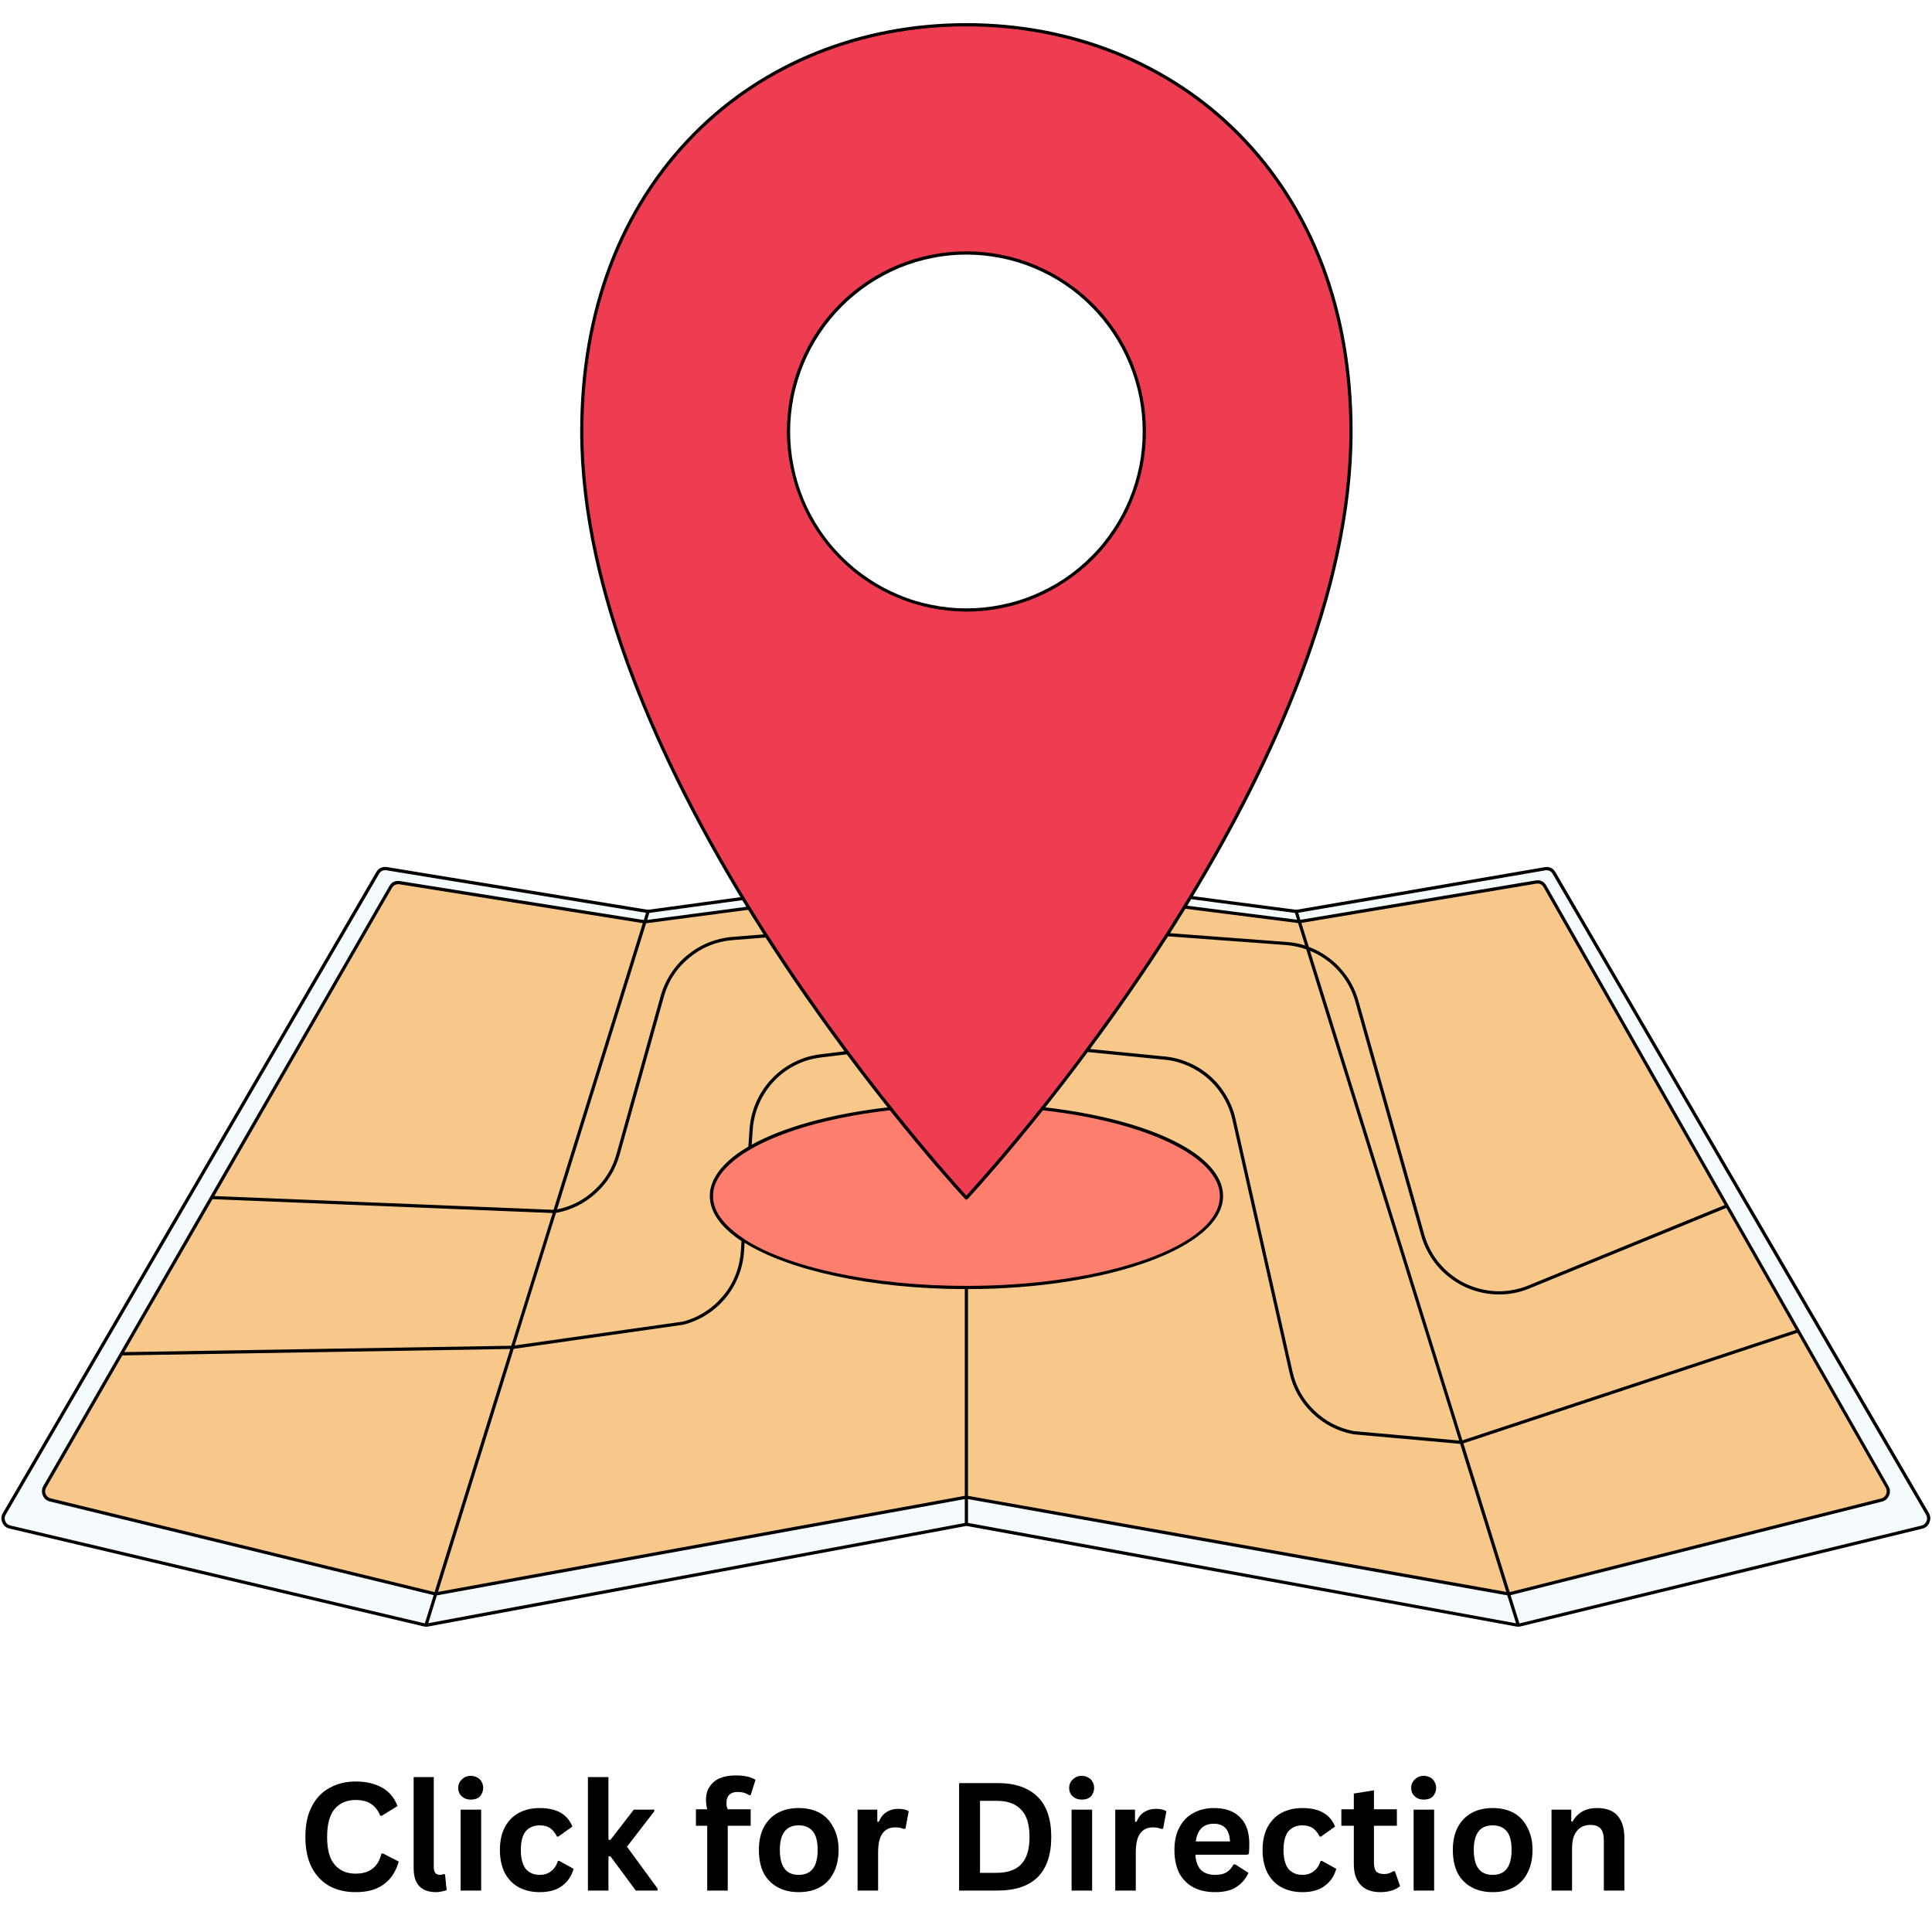 <svg version="1.0" preserveAspectRatio="xMidYMid meet" height="100" viewBox="0 0 75 75" zoomAndPan="magnify" width="100" xmlns:xlink="http://www.w3.org/1999/xlink" xmlns="http://www.w3.org/2000/svg"><defs><g></g><clipPath id="c481ba3bec"><path clip-rule="nonzero" d="M 0 33 L 75 33 L 75 63.148 L 0 63.148 Z M 0 33"></path></clipPath><clipPath id="cc5cee6e9e"><path clip-rule="nonzero" d="M 22 0.898 L 53 0.898 L 53 47 L 22 47 Z M 22 0.898"></path></clipPath><clipPath id="0f050dfb65"><path clip-rule="nonzero" d="M 0 0.898 L 75 0.898 L 75 63.148 L 0 63.148 Z M 0 0.898"></path></clipPath></defs><rect fill-opacity="1" height="90" y="-7.5" fill="#ffffff" width="90" x="-7.5"></rect><rect fill-opacity="1" height="90" y="-7.5" fill="#ffffff" width="90" x="-7.5"></rect><g clip-path="url(#c481ba3bec)"><path fill-rule="nonzero" fill-opacity="1" d="M 74.605 59.281 L 59.012 63.078 C 58.965 63.09 58.918 63.09 58.867 63.082 L 37.578 59.184 C 37.539 59.176 37.496 59.176 37.453 59.184 L 16.605 63.082 C 16.559 63.09 16.512 63.09 16.465 63.078 L 0.387 59.281 C 0.273 59.254 0.195 59.188 0.148 59.078 C 0.102 58.969 0.109 58.867 0.168 58.766 L 14.66 33.891 C 14.738 33.754 14.859 33.695 15.016 33.723 L 25.109 35.375 C 25.141 35.379 25.176 35.379 25.211 35.375 L 28.844 34.875 C 31.379 39.02 34.27 42.895 37.516 46.504 C 40.773 42.883 43.672 38.996 46.211 34.84 L 50.266 35.375 C 50.301 35.383 50.332 35.379 50.367 35.375 L 59.973 33.727 C 60.129 33.699 60.25 33.754 60.332 33.895 L 74.824 58.77 C 74.883 58.867 74.891 58.973 74.844 59.082 C 74.797 59.188 74.719 59.254 74.605 59.281 Z M 74.605 59.281" fill="#f5fafc"></path></g><path fill-rule="nonzero" fill-opacity="1" d="M 73.039 58.23 L 58.633 61.859 C 58.586 61.871 58.539 61.875 58.488 61.863 L 37.578 58.129 C 37.535 58.125 37.496 58.125 37.453 58.129 L 16.984 61.863 C 16.938 61.875 16.891 61.871 16.844 61.859 L 1.957 58.23 C 1.844 58.203 1.766 58.137 1.719 58.027 C 1.676 57.922 1.68 57.816 1.738 57.715 L 15.164 34.438 C 15.242 34.297 15.363 34.242 15.52 34.266 L 24.984 35.777 C 25.02 35.785 25.051 35.785 25.086 35.781 L 29.074 35.25 C 31.555 39.254 34.371 43.004 37.516 46.504 C 40.676 42.992 43.496 39.23 45.984 35.211 L 50.387 35.773 C 50.422 35.777 50.457 35.773 50.488 35.77 L 59.617 34.242 C 59.777 34.215 59.898 34.27 59.977 34.41 L 73.254 57.719 C 73.312 57.82 73.32 57.926 73.273 58.031 C 73.23 58.137 73.148 58.203 73.039 58.23 Z M 73.039 58.23" fill="#f7c88a"></path><g clip-path="url(#cc5cee6e9e)"><path fill-rule="nonzero" fill-opacity="1" d="M 37.516 0.961 C 29.273 0.961 22.59 6.996 22.59 16.75 C 22.59 30.523 37.516 46.504 37.516 46.504 C 37.516 46.504 52.445 30.523 52.445 16.75 C 52.445 6.996 45.762 0.961 37.516 0.961 Z M 37.516 23.68 C 37.062 23.68 36.613 23.637 36.168 23.547 C 35.723 23.457 35.293 23.328 34.875 23.152 C 34.453 22.98 34.055 22.766 33.68 22.512 C 33.301 22.258 32.953 21.973 32.633 21.652 C 32.312 21.328 32.027 20.98 31.773 20.602 C 31.523 20.223 31.309 19.824 31.137 19.402 C 30.961 18.98 30.832 18.547 30.742 18.102 C 30.652 17.656 30.609 17.203 30.609 16.75 C 30.609 16.297 30.656 15.844 30.742 15.398 C 30.832 14.953 30.961 14.52 31.137 14.098 C 31.309 13.676 31.523 13.277 31.773 12.898 C 32.027 12.523 32.312 12.172 32.633 11.852 C 32.953 11.527 33.301 11.242 33.68 10.988 C 34.059 10.734 34.453 10.523 34.875 10.348 C 35.293 10.172 35.723 10.043 36.168 9.953 C 36.613 9.863 37.062 9.82 37.516 9.82 C 37.969 9.82 38.418 9.863 38.863 9.953 C 39.309 10.043 39.742 10.172 40.16 10.348 C 40.578 10.523 40.977 10.734 41.355 10.988 C 41.73 11.242 42.078 11.527 42.402 11.852 C 42.723 12.172 43.008 12.523 43.258 12.898 C 43.512 13.277 43.723 13.676 43.898 14.098 C 44.07 14.52 44.203 14.953 44.289 15.398 C 44.379 15.844 44.422 16.297 44.422 16.75 C 44.422 17.207 44.379 17.656 44.289 18.102 C 44.203 18.547 44.07 18.98 43.898 19.402 C 43.723 19.824 43.512 20.223 43.258 20.602 C 43.008 20.98 42.723 21.328 42.402 21.652 C 42.078 21.973 41.73 22.258 41.355 22.512 C 40.977 22.766 40.578 22.98 40.16 23.152 C 39.742 23.328 39.309 23.457 38.863 23.547 C 38.418 23.637 37.969 23.68 37.516 23.68 Z M 37.516 23.68" fill="#ee3c51"></path></g><path fill-rule="nonzero" fill-opacity="1" d="M 47.418 46.43 C 47.418 48.391 42.984 49.98 37.516 49.98 C 32.047 49.98 27.617 48.391 27.617 46.43 C 27.617 44.836 30.543 43.484 34.57 43.035 C 36.305 45.207 37.516 46.504 37.516 46.504 C 37.516 46.504 38.727 45.207 40.461 43.035 C 44.492 43.484 47.418 44.836 47.418 46.43 Z M 47.418 46.43" fill="#ff7e6d"></path><g clip-path="url(#0f050dfb65)"><path fill-rule="nonzero" fill-opacity="1" d="M 37.516 23.742 C 37.973 23.742 38.426 23.699 38.875 23.609 C 39.324 23.52 39.762 23.387 40.184 23.211 C 40.605 23.035 41.008 22.82 41.387 22.562 C 41.77 22.309 42.121 22.02 42.445 21.695 C 42.77 21.371 43.059 21.016 43.312 20.637 C 43.566 20.254 43.781 19.852 43.953 19.426 C 44.129 19 44.262 18.566 44.352 18.113 C 44.441 17.664 44.484 17.211 44.484 16.75 C 44.484 16.289 44.441 15.836 44.352 15.387 C 44.262 14.934 44.129 14.5 43.953 14.074 C 43.781 13.648 43.566 13.246 43.312 12.863 C 43.059 12.484 42.77 12.129 42.445 11.805 C 42.121 11.48 41.77 11.191 41.387 10.938 C 41.008 10.68 40.605 10.465 40.184 10.289 C 39.762 10.113 39.324 9.98 38.875 9.891 C 38.426 9.801 37.973 9.758 37.516 9.758 C 37.059 9.758 36.605 9.801 36.156 9.891 C 35.707 9.98 35.273 10.113 34.848 10.289 C 34.426 10.465 34.023 10.68 33.645 10.938 C 33.266 11.191 32.914 11.48 32.59 11.805 C 32.266 12.129 31.977 12.484 31.723 12.863 C 31.469 13.246 31.254 13.648 31.078 14.074 C 30.902 14.5 30.77 14.938 30.68 15.387 C 30.594 15.836 30.547 16.289 30.547 16.75 C 30.547 17.211 30.594 17.664 30.684 18.113 C 30.773 18.562 30.906 19 31.082 19.426 C 31.254 19.848 31.469 20.25 31.723 20.633 C 31.98 21.016 32.266 21.367 32.59 21.691 C 32.914 22.016 33.266 22.309 33.648 22.562 C 34.027 22.816 34.43 23.031 34.852 23.207 C 35.273 23.383 35.707 23.516 36.156 23.605 C 36.605 23.695 37.059 23.742 37.516 23.742 Z M 37.516 9.883 C 37.965 9.883 38.41 9.926 38.852 10.016 C 39.293 10.102 39.719 10.234 40.137 10.406 C 40.551 10.578 40.945 10.789 41.32 11.039 C 41.691 11.289 42.039 11.574 42.355 11.895 C 42.676 12.215 42.957 12.559 43.207 12.934 C 43.457 13.309 43.668 13.707 43.84 14.121 C 44.012 14.539 44.141 14.969 44.23 15.41 C 44.316 15.852 44.359 16.301 44.359 16.75 C 44.359 17.203 44.316 17.648 44.23 18.09 C 44.141 18.531 44.012 18.961 43.84 19.379 C 43.668 19.797 43.457 20.191 43.207 20.566 C 42.957 20.941 42.676 21.289 42.355 21.605 C 42.039 21.926 41.691 22.211 41.32 22.461 C 40.945 22.711 40.551 22.922 40.137 23.094 C 39.719 23.27 39.293 23.398 38.852 23.484 C 38.41 23.574 37.965 23.617 37.516 23.617 C 37.066 23.617 36.621 23.574 36.18 23.484 C 35.742 23.398 35.312 23.27 34.898 23.094 C 34.48 22.922 34.086 22.711 33.715 22.461 C 33.34 22.211 32.996 21.926 32.676 21.605 C 32.359 21.289 32.074 20.941 31.824 20.566 C 31.574 20.191 31.363 19.793 31.191 19.379 C 31.02 18.961 30.891 18.531 30.805 18.09 C 30.715 17.648 30.672 17.199 30.672 16.75 C 30.672 16.301 30.719 15.852 30.805 15.41 C 30.895 14.969 31.023 14.539 31.195 14.125 C 31.367 13.707 31.578 13.312 31.828 12.938 C 32.078 12.562 32.363 12.215 32.68 11.895 C 32.996 11.578 33.344 11.293 33.715 11.043 C 34.09 10.793 34.484 10.582 34.898 10.406 C 35.312 10.234 35.742 10.105 36.184 10.016 C 36.621 9.926 37.066 9.883 37.516 9.883 Z M 74.879 58.734 L 60.383 33.859 C 60.289 33.699 60.148 33.633 59.961 33.664 L 50.359 35.312 C 50.328 35.316 50.301 35.316 50.273 35.312 L 46.312 34.789 C 49.383 29.711 52.508 23.004 52.508 16.75 C 52.508 12.062 50.988 8.055 48.117 5.152 C 45.398 2.41 41.633 0.898 37.516 0.898 C 33.398 0.898 29.633 2.41 26.918 5.152 C 24.043 8.055 22.523 12.062 22.523 16.75 C 22.523 23.02 25.668 29.746 28.742 34.828 L 25.203 35.312 C 25.176 35.316 25.148 35.316 25.117 35.312 L 15.027 33.66 C 14.84 33.633 14.699 33.699 14.605 33.859 L 0.113 58.734 C 0.043 58.852 0.035 58.977 0.09 59.102 C 0.145 59.23 0.238 59.309 0.375 59.34 L 16.449 63.137 C 16.465 63.141 16.48 63.145 16.5 63.145 C 16.504 63.148 16.512 63.152 16.516 63.152 C 16.523 63.156 16.531 63.156 16.535 63.156 C 16.547 63.156 16.555 63.152 16.562 63.148 C 16.582 63.148 16.602 63.145 16.621 63.141 L 37.465 59.246 C 37.5 59.238 37.535 59.238 37.57 59.246 L 58.859 63.141 C 58.875 63.145 58.895 63.145 58.91 63.145 C 58.918 63.152 58.93 63.156 58.941 63.156 C 58.949 63.156 58.953 63.156 58.961 63.152 C 58.965 63.152 58.973 63.148 58.977 63.145 C 58.992 63.145 59.012 63.141 59.027 63.137 L 74.621 59.344 C 74.754 59.312 74.848 59.23 74.898 59.105 C 74.953 58.977 74.945 58.855 74.879 58.734 Z M 58.605 61.801 L 56.809 56.031 L 69.777 51.738 L 73.203 57.75 C 73.25 57.832 73.254 57.918 73.219 58.008 C 73.18 58.094 73.117 58.148 73.023 58.172 L 58.621 61.801 C 58.613 61.801 58.609 61.801 58.605 61.801 Z M 16.855 61.801 L 1.973 58.168 C 1.879 58.148 1.812 58.09 1.777 58.004 C 1.738 57.914 1.746 57.832 1.793 57.746 L 4.75 52.617 L 19.809 52.367 L 16.871 61.801 C 16.867 61.801 16.863 61.801 16.855 61.801 Z M 25.094 35.84 L 29.043 35.32 C 29.074 35.371 29.105 35.422 29.141 35.477 C 29.172 35.523 29.199 35.574 29.23 35.621 C 29.289 35.715 29.348 35.812 29.41 35.906 L 29.438 35.949 C 29.504 36.059 29.574 36.168 29.641 36.273 L 28.418 36.371 C 28.102 36.398 27.793 36.473 27.496 36.594 C 27.199 36.715 26.926 36.879 26.68 37.082 C 26.43 37.285 26.219 37.523 26.043 37.793 C 25.867 38.062 25.734 38.352 25.648 38.66 L 23.93 44.805 C 23.777 45.348 23.492 45.816 23.078 46.199 C 22.664 46.586 22.18 46.836 21.625 46.949 L 25.082 35.84 C 25.086 35.84 25.09 35.844 25.094 35.84 Z M 45.344 36.348 L 49.938 36.688 C 50.203 36.711 50.457 36.766 50.707 36.852 L 56.645 55.922 L 52.555 55.555 C 51.965 55.441 51.453 55.176 51.023 54.758 C 50.59 54.34 50.309 53.836 50.176 53.25 L 47.965 43.449 C 47.895 43.125 47.773 42.824 47.605 42.539 C 47.438 42.254 47.23 42 46.984 41.781 C 46.734 41.562 46.461 41.387 46.16 41.258 C 45.855 41.125 45.539 41.043 45.211 41.012 L 42.316 40.723 C 42.359 40.664 42.402 40.609 42.441 40.551 C 42.641 40.285 42.836 40.012 43.039 39.734 C 43.09 39.66 43.141 39.59 43.195 39.516 C 43.402 39.223 43.613 38.922 43.828 38.617 L 43.922 38.477 C 44.148 38.152 44.375 37.82 44.598 37.484 C 44.613 37.461 44.629 37.438 44.645 37.418 C 44.723 37.301 44.797 37.184 44.875 37.066 L 44.898 37.031 C 44.941 36.965 44.988 36.898 45.031 36.828 C 45.098 36.727 45.168 36.621 45.234 36.516 L 45.281 36.445 L 45.332 36.367 Z M 69.715 51.629 L 56.77 55.914 L 50.855 36.91 C 51.285 37.086 51.652 37.348 51.961 37.691 C 52.27 38.039 52.488 38.438 52.613 38.883 L 55.168 47.957 C 55.227 48.172 55.309 48.375 55.414 48.57 C 55.516 48.766 55.637 48.949 55.781 49.121 C 55.922 49.289 56.078 49.445 56.254 49.578 C 56.426 49.715 56.613 49.832 56.812 49.93 C 57.012 50.027 57.219 50.105 57.43 50.156 C 57.645 50.211 57.863 50.242 58.086 50.25 C 58.305 50.258 58.523 50.242 58.742 50.203 C 58.957 50.164 59.172 50.102 59.375 50.016 L 67.016 46.891 Z M 37.578 46.531 L 37.617 46.492 L 37.652 46.453 L 37.668 46.43 C 38 46.07 39.074 44.875 40.488 43.102 C 44.531 43.559 47.355 44.926 47.355 46.43 C 47.355 48.352 42.941 49.918 37.516 49.918 C 33.809 49.918 30.574 49.188 28.898 48.109 C 28.895 48.105 28.891 48.098 28.887 48.094 C 28.301 47.715 27.918 47.301 27.762 46.879 C 27.758 46.867 27.754 46.855 27.75 46.848 C 27.742 46.816 27.73 46.789 27.723 46.758 C 27.711 46.715 27.703 46.672 27.695 46.629 C 27.691 46.613 27.691 46.598 27.688 46.582 C 27.684 46.531 27.68 46.48 27.68 46.43 C 27.68 46.387 27.68 46.34 27.688 46.297 C 27.688 46.285 27.688 46.273 27.691 46.262 C 27.695 46.23 27.699 46.195 27.707 46.16 C 27.711 46.152 27.715 46.141 27.715 46.129 C 27.727 46.094 27.734 46.055 27.75 46.02 L 27.754 46.004 C 28.227 44.672 30.887 43.516 34.543 43.102 C 35.961 44.879 37.035 46.074 37.363 46.434 L 37.371 46.441 L 37.418 46.492 L 37.441 46.516 L 37.453 46.531 L 37.469 46.547 C 37.5 46.582 37.531 46.582 37.562 46.547 Z M 8.25 46.551 L 21.453 47.09 L 19.848 52.242 L 4.824 52.488 Z M 21.582 47.086 C 22.176 46.977 22.691 46.719 23.137 46.316 C 23.582 45.91 23.887 45.418 24.051 44.836 L 25.77 38.695 C 25.941 38.086 26.27 37.582 26.758 37.18 C 27.242 36.777 27.801 36.551 28.43 36.496 L 29.719 36.395 C 29.812 36.539 29.906 36.684 30 36.828 C 30.145 37.051 30.289 37.27 30.434 37.484 C 30.441 37.496 30.445 37.504 30.453 37.512 C 30.691 37.871 30.93 38.219 31.168 38.562 L 31.227 38.648 C 31.461 38.984 31.691 39.309 31.918 39.629 C 31.953 39.676 31.984 39.719 32.02 39.766 C 32.258 40.098 32.492 40.418 32.723 40.73 C 32.742 40.758 32.762 40.785 32.781 40.812 L 31.855 40.926 C 31.492 40.969 31.148 41.074 30.824 41.238 C 30.5 41.402 30.211 41.613 29.961 41.879 C 29.707 42.145 29.508 42.445 29.359 42.777 C 29.211 43.113 29.125 43.461 29.098 43.828 L 29.051 44.512 C 28.445 44.863 28.012 45.258 27.77 45.672 L 27.77 45.676 C 27.75 45.707 27.734 45.738 27.719 45.766 C 27.711 45.781 27.703 45.797 27.695 45.812 C 27.684 45.836 27.672 45.863 27.664 45.891 C 27.656 45.91 27.648 45.93 27.641 45.949 C 27.633 45.973 27.625 45.996 27.617 46.02 C 27.609 46.043 27.602 46.066 27.598 46.09 C 27.594 46.113 27.586 46.133 27.582 46.152 C 27.578 46.184 27.574 46.211 27.566 46.238 C 27.566 46.258 27.562 46.273 27.562 46.289 C 27.555 46.336 27.555 46.383 27.555 46.43 C 27.555 46.484 27.559 46.539 27.566 46.594 C 27.566 46.605 27.566 46.617 27.57 46.629 C 27.578 46.684 27.59 46.738 27.605 46.793 C 27.605 46.797 27.609 46.805 27.609 46.809 C 27.746 47.293 28.148 47.758 28.785 48.18 L 28.758 48.594 C 28.734 48.906 28.664 49.215 28.547 49.508 C 28.43 49.801 28.27 50.07 28.066 50.312 C 27.863 50.555 27.629 50.762 27.363 50.93 C 27.098 51.102 26.812 51.227 26.504 51.305 L 19.98 52.23 Z M 34.457 42.988 C 32.227 43.246 30.395 43.766 29.18 44.438 L 29.223 43.836 C 29.25 43.484 29.332 43.148 29.477 42.828 C 29.617 42.508 29.809 42.219 30.051 41.965 C 30.289 41.711 30.566 41.508 30.879 41.348 C 31.191 41.191 31.523 41.094 31.871 41.051 L 32.871 40.93 C 33.43 41.676 33.961 42.367 34.457 42.988 Z M 21.488 46.965 L 8.32 46.43 L 15.215 34.469 C 15.273 34.375 15.355 34.324 15.465 34.324 C 15.48 34.324 15.492 34.328 15.508 34.328 L 24.953 35.836 Z M 19.941 52.363 L 26.527 51.426 C 26.848 51.344 27.148 51.215 27.426 51.039 C 27.703 50.863 27.949 50.648 28.16 50.395 C 28.371 50.141 28.539 49.863 28.66 49.555 C 28.785 49.25 28.859 48.934 28.883 48.602 L 28.906 48.246 C 30.625 49.312 33.809 50.035 37.453 50.043 L 37.453 58.07 C 37.449 58.07 37.445 58.07 37.441 58.07 L 17.004 61.797 Z M 37.578 50.043 C 43.043 50.031 47.48 48.414 47.48 46.43 C 47.48 44.844 44.711 43.469 40.578 42.988 C 41.09 42.344 41.645 41.625 42.227 40.84 L 45.199 41.137 C 45.516 41.164 45.816 41.246 46.109 41.371 C 46.398 41.5 46.664 41.668 46.898 41.875 C 47.137 42.086 47.336 42.328 47.496 42.602 C 47.66 42.875 47.773 43.168 47.844 43.477 L 50.055 53.277 C 50.191 53.891 50.488 54.414 50.938 54.852 C 51.391 55.285 51.922 55.562 52.539 55.68 L 56.684 56.051 L 58.473 61.797 L 37.586 58.07 C 37.586 58.07 37.582 58.07 37.578 58.07 Z M 59.328 49.902 C 59.133 49.984 58.93 50.043 58.719 50.078 C 58.512 50.117 58.301 50.133 58.09 50.125 C 57.875 50.117 57.668 50.086 57.461 50.035 C 57.258 49.984 57.059 49.914 56.867 49.82 C 56.676 49.727 56.496 49.613 56.332 49.48 C 56.164 49.352 56.012 49.203 55.875 49.039 C 55.742 48.879 55.621 48.703 55.523 48.512 C 55.426 48.324 55.348 48.129 55.289 47.922 L 52.734 38.852 C 52.598 38.367 52.359 37.941 52.02 37.574 C 51.68 37.207 51.277 36.934 50.809 36.758 L 50.52 35.828 L 59.629 34.305 C 59.758 34.281 59.859 34.328 59.922 34.441 L 66.953 46.781 Z M 50.664 36.703 C 50.43 36.629 50.191 36.582 49.945 36.566 L 45.422 36.227 C 45.465 36.156 45.512 36.086 45.555 36.016 C 45.594 35.957 45.629 35.898 45.668 35.84 C 45.699 35.789 45.73 35.734 45.762 35.684 L 45.824 35.586 L 45.891 35.48 C 45.934 35.414 45.977 35.348 46.016 35.277 L 50.383 35.832 C 50.387 35.832 50.391 35.832 50.391 35.832 Z M 46.246 34.906 L 50.258 35.438 C 50.262 35.438 50.266 35.438 50.27 35.438 L 50.352 35.703 L 46.09 35.16 L 46.109 35.125 C 46.152 35.055 46.199 34.98 46.242 34.906 Z M 27.004 5.242 C 29.699 2.523 33.43 1.023 37.516 1.023 C 41.602 1.023 45.336 2.523 48.027 5.242 C 50.879 8.117 52.383 12.098 52.383 16.75 C 52.383 23.098 49.141 29.926 46.023 35.023 C 45.961 35.129 45.895 35.238 45.828 35.344 C 45.805 35.383 45.777 35.422 45.754 35.461 C 45.652 35.625 45.555 35.785 45.453 35.945 C 45.438 35.965 45.426 35.984 45.414 36.008 C 45.324 36.145 45.238 36.277 45.152 36.414 C 44.984 36.672 44.816 36.93 44.645 37.188 C 44.562 37.312 44.48 37.438 44.398 37.559 C 44.242 37.793 44.082 38.023 43.922 38.258 C 43.812 38.414 43.707 38.57 43.598 38.727 C 43.465 38.914 43.332 39.105 43.199 39.293 C 43.012 39.555 42.828 39.812 42.645 40.062 C 42.594 40.133 42.539 40.207 42.484 40.281 C 40.934 42.41 39.277 44.453 37.516 46.414 C 37.488 46.379 37.441 46.332 37.383 46.266 L 37.371 46.254 C 36.859 45.688 35.359 43.992 33.508 41.566 L 33.504 41.559 C 33.398 41.418 33.289 41.277 33.18 41.129 L 33.172 41.121 C 33.062 40.977 32.953 40.828 32.84 40.68 L 32.832 40.664 C 32.77 40.582 32.703 40.492 32.641 40.406 C 32.555 40.293 32.473 40.176 32.387 40.059 C 32.309 39.953 32.23 39.848 32.152 39.738 L 32.129 39.707 C 32.055 39.602 31.977 39.492 31.898 39.383 C 31.754 39.18 31.609 38.977 31.469 38.77 C 31.461 38.762 31.453 38.754 31.449 38.746 L 31.414 38.695 C 31.332 38.578 31.25 38.457 31.168 38.34 C 30.992 38.086 30.82 37.836 30.652 37.582 C 30.582 37.477 30.512 37.371 30.438 37.262 C 30.254 36.984 30.07 36.703 29.891 36.426 C 29.816 36.312 29.742 36.195 29.668 36.082 C 29.641 36.039 29.613 35.996 29.586 35.953 C 29.496 35.809 29.406 35.664 29.316 35.52 C 29.293 35.488 29.273 35.453 29.254 35.422 L 29.219 35.363 C 29.152 35.258 29.086 35.152 29.02 35.043 C 25.898 29.945 22.648 23.105 22.648 16.75 C 22.648 12.098 24.156 8.117 27.004 5.242 Z M 28.969 35.203 L 25.125 35.711 L 25.207 35.438 C 25.211 35.438 25.215 35.438 25.219 35.438 L 28.812 34.945 C 28.848 35.004 28.887 35.066 28.926 35.125 C 28.941 35.152 28.957 35.176 28.969 35.203 Z M 0.402 59.219 C 0.309 59.199 0.242 59.141 0.207 59.055 C 0.168 58.965 0.172 58.879 0.223 58.797 L 14.715 33.922 C 14.77 33.828 14.852 33.781 14.961 33.781 C 14.977 33.781 14.992 33.781 15.004 33.785 L 25.078 35.434 L 24.992 35.715 L 15.527 34.203 C 15.344 34.176 15.203 34.242 15.109 34.406 L 1.684 57.684 C 1.617 57.805 1.609 57.926 1.664 58.055 C 1.715 58.18 1.809 58.258 1.941 58.289 L 16.828 61.922 C 16.828 61.922 16.832 61.922 16.836 61.922 L 16.492 63.02 C 16.488 63.016 16.484 63.02 16.477 63.016 Z M 16.625 63.012 L 16.961 61.93 C 16.973 61.93 16.984 61.93 16.996 61.926 L 37.453 58.195 L 37.453 59.121 C 37.449 59.121 37.445 59.121 37.441 59.125 Z M 37.578 59.121 L 37.578 58.195 L 58.477 61.926 C 58.488 61.93 58.5 61.926 58.512 61.93 L 58.852 63.016 L 37.59 59.121 C 37.586 59.121 37.582 59.121 37.578 59.121 Z M 74.785 59.055 C 74.75 59.145 74.684 59.199 74.59 59.223 L 59 63.016 C 58.992 63.02 58.988 63.02 58.984 63.02 L 58.641 61.922 C 58.645 61.922 58.648 61.922 58.648 61.922 L 73.055 58.293 C 73.184 58.262 73.277 58.18 73.332 58.055 C 73.383 57.93 73.379 57.809 73.309 57.691 L 60.031 34.383 C 59.938 34.215 59.793 34.148 59.609 34.18 L 50.48 35.707 L 50.398 35.434 L 59.98 33.789 C 60.113 33.766 60.211 33.812 60.277 33.926 L 74.77 58.801 C 74.816 58.883 74.824 58.969 74.785 59.055 Z M 74.785 59.055" fill="#000000"></path></g><g fill-opacity="1" fill="#000000"><g transform="translate(11.527, 73.391)"><g><path d="M 2.281 0.062 C 1.895 0.062 1.555 -0.016 1.266 -0.172 C 0.973 -0.336 0.742 -0.578 0.578 -0.891 C 0.41 -1.211 0.328 -1.609 0.328 -2.078 C 0.328 -2.555 0.41 -2.953 0.578 -3.266 C 0.742 -3.586 0.973 -3.828 1.266 -3.984 C 1.555 -4.148 1.895 -4.234 2.281 -4.234 C 2.676 -4.234 3.016 -4.156 3.297 -4 C 3.578 -3.844 3.781 -3.602 3.906 -3.281 L 3.297 -2.906 L 3.234 -2.906 C 3.141 -3.125 3.016 -3.281 2.859 -3.375 C 2.711 -3.469 2.52 -3.516 2.281 -3.516 C 1.938 -3.516 1.664 -3.398 1.469 -3.172 C 1.27 -2.941 1.172 -2.578 1.172 -2.078 C 1.172 -1.586 1.27 -1.227 1.469 -1 C 1.664 -0.77 1.938 -0.656 2.281 -0.656 C 2.82 -0.656 3.156 -0.914 3.281 -1.438 L 3.344 -1.438 L 3.953 -1.125 C 3.836 -0.727 3.641 -0.43 3.359 -0.234 C 3.086 -0.035 2.727 0.062 2.281 0.062 Z M 2.281 0.062"></path></g></g></g><g fill-opacity="1" fill="#000000"><g transform="translate(15.62, 73.391)"><g><path d="M 1.312 0.062 C 1.02 0.062 0.801 -0.016 0.656 -0.172 C 0.508 -0.328 0.438 -0.562 0.438 -0.875 L 0.438 -4.406 L 1.219 -4.406 L 1.219 -0.906 C 1.219 -0.707 1.301 -0.609 1.469 -0.609 C 1.508 -0.609 1.555 -0.617 1.609 -0.641 L 1.656 -0.625 L 1.719 -0.016 C 1.676 0.004 1.617 0.02 1.547 0.031 C 1.473 0.051 1.395 0.062 1.312 0.062 Z M 1.312 0.062"></path></g></g></g><g fill-opacity="1" fill="#000000"><g transform="translate(17.429, 73.391)"><g><path d="M 0.844 -3.531 C 0.707 -3.531 0.594 -3.57 0.5 -3.656 C 0.406 -3.738 0.359 -3.848 0.359 -3.984 C 0.359 -4.117 0.406 -4.227 0.5 -4.312 C 0.594 -4.406 0.707 -4.453 0.844 -4.453 C 0.938 -4.453 1.02 -4.43 1.094 -4.391 C 1.176 -4.348 1.234 -4.289 1.266 -4.219 C 1.305 -4.156 1.328 -4.078 1.328 -3.984 C 1.328 -3.898 1.305 -3.82 1.266 -3.75 C 1.234 -3.676 1.176 -3.617 1.094 -3.578 C 1.02 -3.547 0.938 -3.531 0.844 -3.531 Z M 0.453 0 L 0.453 -3.141 L 1.25 -3.141 L 1.25 0 Z M 0.453 0"></path></g></g></g><g fill-opacity="1" fill="#000000"><g transform="translate(19.125, 73.391)"><g><path d="M 1.828 0.062 C 1.523 0.062 1.254 0 1.016 -0.125 C 0.785 -0.25 0.602 -0.438 0.469 -0.688 C 0.344 -0.938 0.281 -1.234 0.281 -1.578 C 0.281 -1.922 0.344 -2.211 0.469 -2.453 C 0.602 -2.703 0.785 -2.891 1.016 -3.016 C 1.254 -3.141 1.523 -3.203 1.828 -3.203 C 2.484 -3.203 2.906 -2.961 3.094 -2.484 L 2.547 -2.094 L 2.5 -2.094 C 2.426 -2.238 2.336 -2.348 2.234 -2.422 C 2.129 -2.492 1.992 -2.531 1.828 -2.531 C 1.598 -2.531 1.414 -2.453 1.281 -2.297 C 1.156 -2.141 1.094 -1.898 1.094 -1.578 C 1.094 -1.254 1.156 -1.008 1.281 -0.844 C 1.414 -0.688 1.598 -0.609 1.828 -0.609 C 2.004 -0.609 2.148 -0.656 2.266 -0.75 C 2.391 -0.844 2.477 -0.973 2.531 -1.141 L 2.578 -1.156 L 3.141 -0.844 C 3.066 -0.57 2.922 -0.352 2.703 -0.188 C 2.484 -0.02 2.191 0.062 1.828 0.062 Z M 1.828 0.062"></path></g></g></g><g fill-opacity="1" fill="#000000"><g transform="translate(22.37, 73.391)"><g><path d="M 0.453 0 L 0.453 -4.406 L 1.25 -4.406 L 1.25 -1.969 L 1.328 -1.969 L 2.234 -3.141 L 3.031 -3.141 L 3.031 -3.078 L 1.969 -1.703 L 3.156 -0.078 L 3.156 0 L 2.312 0 L 1.328 -1.328 L 1.25 -1.328 L 1.25 0 Z M 0.453 0"></path></g></g></g><g fill-opacity="1" fill="#000000"><g transform="translate(25.529, 73.391)"><g></g></g></g><g fill-opacity="1" fill="#000000"><g transform="translate(26.907, 73.391)"><g><path d="M 0.547 0 L 0.547 -2.516 L 0.109 -2.516 L 0.109 -3.156 L 0.547 -3.156 C 0.516 -3.281 0.5 -3.406 0.5 -3.531 C 0.5 -3.727 0.547 -3.895 0.641 -4.031 C 0.734 -4.176 0.863 -4.285 1.031 -4.359 C 1.207 -4.43 1.41 -4.469 1.641 -4.469 C 1.992 -4.469 2.254 -4.41 2.422 -4.297 L 2.234 -3.703 L 2.172 -3.703 C 2.055 -3.785 1.906 -3.828 1.719 -3.828 C 1.582 -3.828 1.477 -3.789 1.406 -3.719 C 1.332 -3.645 1.297 -3.551 1.297 -3.438 C 1.297 -3.383 1.297 -3.336 1.297 -3.297 C 1.305 -3.254 1.32 -3.207 1.344 -3.156 L 2.234 -3.156 L 2.234 -2.516 L 1.344 -2.516 L 1.344 0 Z M 0.547 0"></path></g></g></g><g fill-opacity="1" fill="#000000"><g transform="translate(29.179, 73.391)"><g><path d="M 1.828 0.062 C 1.516 0.062 1.242 0 1.016 -0.125 C 0.785 -0.25 0.602 -0.43 0.469 -0.672 C 0.344 -0.922 0.281 -1.223 0.281 -1.578 C 0.281 -1.922 0.344 -2.211 0.469 -2.453 C 0.602 -2.703 0.785 -2.891 1.016 -3.016 C 1.242 -3.141 1.516 -3.203 1.828 -3.203 C 2.141 -3.203 2.41 -3.141 2.641 -3.016 C 2.867 -2.891 3.047 -2.703 3.172 -2.453 C 3.305 -2.211 3.375 -1.922 3.375 -1.578 C 3.375 -1.223 3.305 -0.922 3.172 -0.672 C 3.047 -0.43 2.867 -0.25 2.641 -0.125 C 2.41 0 2.141 0.062 1.828 0.062 Z M 1.828 -0.609 C 2.316 -0.609 2.562 -0.93 2.562 -1.578 C 2.562 -1.91 2.5 -2.148 2.375 -2.297 C 2.25 -2.453 2.066 -2.531 1.828 -2.531 C 1.336 -2.531 1.094 -2.211 1.094 -1.578 C 1.094 -0.93 1.336 -0.609 1.828 -0.609 Z M 1.828 -0.609"></path></g></g></g><g fill-opacity="1" fill="#000000"><g transform="translate(32.838, 73.391)"><g><path d="M 0.453 0 L 0.453 -3.141 L 1.219 -3.141 L 1.219 -2.672 L 1.281 -2.672 C 1.352 -2.848 1.453 -2.973 1.578 -3.047 C 1.703 -3.129 1.852 -3.172 2.031 -3.172 C 2.207 -3.172 2.344 -3.141 2.438 -3.078 L 2.312 -2.406 L 2.25 -2.391 C 2.195 -2.41 2.145 -2.426 2.094 -2.438 C 2.051 -2.445 1.992 -2.453 1.922 -2.453 C 1.703 -2.453 1.535 -2.375 1.422 -2.219 C 1.305 -2.062 1.25 -1.812 1.25 -1.469 L 1.25 0 Z M 0.453 0"></path></g></g></g><g fill-opacity="1" fill="#000000"><g transform="translate(35.307, 73.391)"><g></g></g></g><g fill-opacity="1" fill="#000000"><g transform="translate(36.685, 73.391)"><g><path d="M 2.047 -4.172 C 2.723 -4.172 3.238 -3.992 3.594 -3.641 C 3.945 -3.297 4.125 -2.773 4.125 -2.078 C 4.125 -1.391 3.945 -0.867 3.594 -0.516 C 3.238 -0.172 2.723 0 2.047 0 L 0.547 0 L 0.547 -4.172 Z M 2 -0.688 C 2.426 -0.688 2.742 -0.797 2.953 -1.016 C 3.172 -1.242 3.281 -1.598 3.281 -2.078 C 3.281 -2.566 3.172 -2.922 2.953 -3.141 C 2.742 -3.367 2.426 -3.484 2 -3.484 L 1.359 -3.484 L 1.359 -0.688 Z M 2 -0.688"></path></g></g></g><g fill-opacity="1" fill="#000000"><g transform="translate(41.146, 73.391)"><g><path d="M 0.844 -3.531 C 0.707 -3.531 0.594 -3.57 0.5 -3.656 C 0.406 -3.738 0.359 -3.848 0.359 -3.984 C 0.359 -4.117 0.406 -4.227 0.5 -4.312 C 0.594 -4.406 0.707 -4.453 0.844 -4.453 C 0.938 -4.453 1.02 -4.43 1.094 -4.391 C 1.176 -4.348 1.234 -4.289 1.266 -4.219 C 1.305 -4.156 1.328 -4.078 1.328 -3.984 C 1.328 -3.898 1.305 -3.82 1.266 -3.75 C 1.234 -3.676 1.176 -3.617 1.094 -3.578 C 1.02 -3.547 0.938 -3.531 0.844 -3.531 Z M 0.453 0 L 0.453 -3.141 L 1.25 -3.141 L 1.25 0 Z M 0.453 0"></path></g></g></g><g fill-opacity="1" fill="#000000"><g transform="translate(42.841, 73.391)"><g><path d="M 0.453 0 L 0.453 -3.141 L 1.219 -3.141 L 1.219 -2.672 L 1.281 -2.672 C 1.352 -2.848 1.453 -2.973 1.578 -3.047 C 1.703 -3.129 1.852 -3.172 2.031 -3.172 C 2.207 -3.172 2.344 -3.141 2.438 -3.078 L 2.312 -2.406 L 2.25 -2.391 C 2.195 -2.41 2.145 -2.426 2.094 -2.438 C 2.051 -2.445 1.992 -2.453 1.922 -2.453 C 1.703 -2.453 1.535 -2.375 1.422 -2.219 C 1.305 -2.062 1.25 -1.812 1.25 -1.469 L 1.25 0 Z M 0.453 0"></path></g></g></g><g fill-opacity="1" fill="#000000"><g transform="translate(45.31, 73.391)"><g><path d="M 3.109 -1.391 L 1.094 -1.391 C 1.113 -1.117 1.188 -0.922 1.312 -0.797 C 1.445 -0.672 1.629 -0.609 1.859 -0.609 C 2.047 -0.609 2.191 -0.641 2.297 -0.703 C 2.41 -0.773 2.504 -0.879 2.578 -1.016 L 2.641 -1.016 L 3.156 -0.688 C 3.051 -0.457 2.895 -0.273 2.688 -0.141 C 2.488 -0.004 2.211 0.062 1.859 0.062 C 1.535 0.062 1.254 0 1.016 -0.125 C 0.785 -0.25 0.602 -0.43 0.469 -0.672 C 0.344 -0.922 0.281 -1.223 0.281 -1.578 C 0.281 -1.93 0.348 -2.227 0.484 -2.469 C 0.617 -2.719 0.801 -2.898 1.031 -3.016 C 1.258 -3.141 1.52 -3.203 1.812 -3.203 C 2.258 -3.203 2.598 -3.082 2.828 -2.844 C 3.066 -2.613 3.188 -2.27 3.188 -1.812 C 3.188 -1.645 3.18 -1.516 3.172 -1.422 Z M 2.438 -1.906 C 2.426 -2.145 2.367 -2.316 2.266 -2.422 C 2.16 -2.535 2.008 -2.594 1.812 -2.594 C 1.406 -2.594 1.172 -2.363 1.109 -1.906 Z M 2.438 -1.906"></path></g></g></g><g fill-opacity="1" fill="#000000"><g transform="translate(48.732, 73.391)"><g><path d="M 1.828 0.062 C 1.523 0.062 1.254 0 1.016 -0.125 C 0.785 -0.25 0.602 -0.438 0.469 -0.688 C 0.344 -0.938 0.281 -1.234 0.281 -1.578 C 0.281 -1.922 0.344 -2.211 0.469 -2.453 C 0.602 -2.703 0.785 -2.891 1.016 -3.016 C 1.254 -3.141 1.523 -3.203 1.828 -3.203 C 2.484 -3.203 2.906 -2.961 3.094 -2.484 L 2.547 -2.094 L 2.5 -2.094 C 2.426 -2.238 2.336 -2.348 2.234 -2.422 C 2.129 -2.492 1.992 -2.531 1.828 -2.531 C 1.598 -2.531 1.414 -2.453 1.281 -2.297 C 1.156 -2.141 1.094 -1.898 1.094 -1.578 C 1.094 -1.254 1.156 -1.008 1.281 -0.844 C 1.414 -0.688 1.598 -0.609 1.828 -0.609 C 2.004 -0.609 2.148 -0.656 2.266 -0.75 C 2.391 -0.844 2.477 -0.973 2.531 -1.141 L 2.578 -1.156 L 3.141 -0.844 C 3.066 -0.57 2.922 -0.352 2.703 -0.188 C 2.484 -0.02 2.191 0.062 1.828 0.062 Z M 1.828 0.062"></path></g></g></g><g fill-opacity="1" fill="#000000"><g transform="translate(51.977, 73.391)"><g><path d="M 2.172 -0.75 L 2.375 -0.172 C 2.289 -0.098 2.18 -0.039 2.047 0 C 1.922 0.039 1.773 0.062 1.609 0.062 C 1.273 0.062 1.02 -0.031 0.844 -0.219 C 0.664 -0.406 0.578 -0.676 0.578 -1.031 L 0.578 -2.516 L 0.094 -2.516 L 0.094 -3.156 L 0.578 -3.156 L 0.578 -3.766 L 1.359 -3.891 L 1.359 -3.156 L 2.25 -3.156 L 2.25 -2.516 L 1.359 -2.516 L 1.359 -1.078 C 1.359 -0.922 1.391 -0.805 1.453 -0.734 C 1.523 -0.672 1.625 -0.641 1.75 -0.641 C 1.883 -0.641 2.004 -0.676 2.109 -0.75 Z M 2.172 -0.75"></path></g></g></g><g fill-opacity="1" fill="#000000"><g transform="translate(54.423, 73.391)"><g><path d="M 0.844 -3.531 C 0.707 -3.531 0.594 -3.57 0.5 -3.656 C 0.406 -3.738 0.359 -3.848 0.359 -3.984 C 0.359 -4.117 0.406 -4.227 0.5 -4.312 C 0.594 -4.406 0.707 -4.453 0.844 -4.453 C 0.938 -4.453 1.02 -4.43 1.094 -4.391 C 1.176 -4.348 1.234 -4.289 1.266 -4.219 C 1.305 -4.156 1.328 -4.078 1.328 -3.984 C 1.328 -3.898 1.305 -3.82 1.266 -3.75 C 1.234 -3.676 1.176 -3.617 1.094 -3.578 C 1.02 -3.547 0.938 -3.531 0.844 -3.531 Z M 0.453 0 L 0.453 -3.141 L 1.25 -3.141 L 1.25 0 Z M 0.453 0"></path></g></g></g><g fill-opacity="1" fill="#000000"><g transform="translate(56.118, 73.391)"><g><path d="M 1.828 0.062 C 1.516 0.062 1.242 0 1.016 -0.125 C 0.785 -0.25 0.602 -0.43 0.469 -0.672 C 0.344 -0.922 0.281 -1.223 0.281 -1.578 C 0.281 -1.922 0.344 -2.211 0.469 -2.453 C 0.602 -2.703 0.785 -2.891 1.016 -3.016 C 1.242 -3.141 1.516 -3.203 1.828 -3.203 C 2.141 -3.203 2.41 -3.141 2.641 -3.016 C 2.867 -2.891 3.047 -2.703 3.172 -2.453 C 3.305 -2.211 3.375 -1.922 3.375 -1.578 C 3.375 -1.223 3.305 -0.922 3.172 -0.672 C 3.047 -0.43 2.867 -0.25 2.641 -0.125 C 2.41 0 2.141 0.062 1.828 0.062 Z M 1.828 -0.609 C 2.316 -0.609 2.562 -0.93 2.562 -1.578 C 2.562 -1.91 2.5 -2.148 2.375 -2.297 C 2.25 -2.453 2.066 -2.531 1.828 -2.531 C 1.336 -2.531 1.094 -2.211 1.094 -1.578 C 1.094 -0.93 1.336 -0.609 1.828 -0.609 Z M 1.828 -0.609"></path></g></g></g><g fill-opacity="1" fill="#000000"><g transform="translate(59.777, 73.391)"><g><path d="M 0.453 0 L 0.453 -3.141 L 1.219 -3.141 L 1.219 -2.688 L 1.266 -2.672 C 1.461 -3.023 1.781 -3.203 2.219 -3.203 C 2.582 -3.203 2.848 -3.102 3.016 -2.906 C 3.191 -2.707 3.281 -2.422 3.281 -2.047 L 3.281 0 L 2.484 0 L 2.484 -1.953 C 2.484 -2.16 2.441 -2.312 2.359 -2.406 C 2.273 -2.5 2.145 -2.547 1.969 -2.547 C 1.738 -2.547 1.562 -2.469 1.438 -2.312 C 1.312 -2.164 1.25 -1.938 1.25 -1.625 L 1.25 0 Z M 0.453 0"></path></g></g></g></svg>